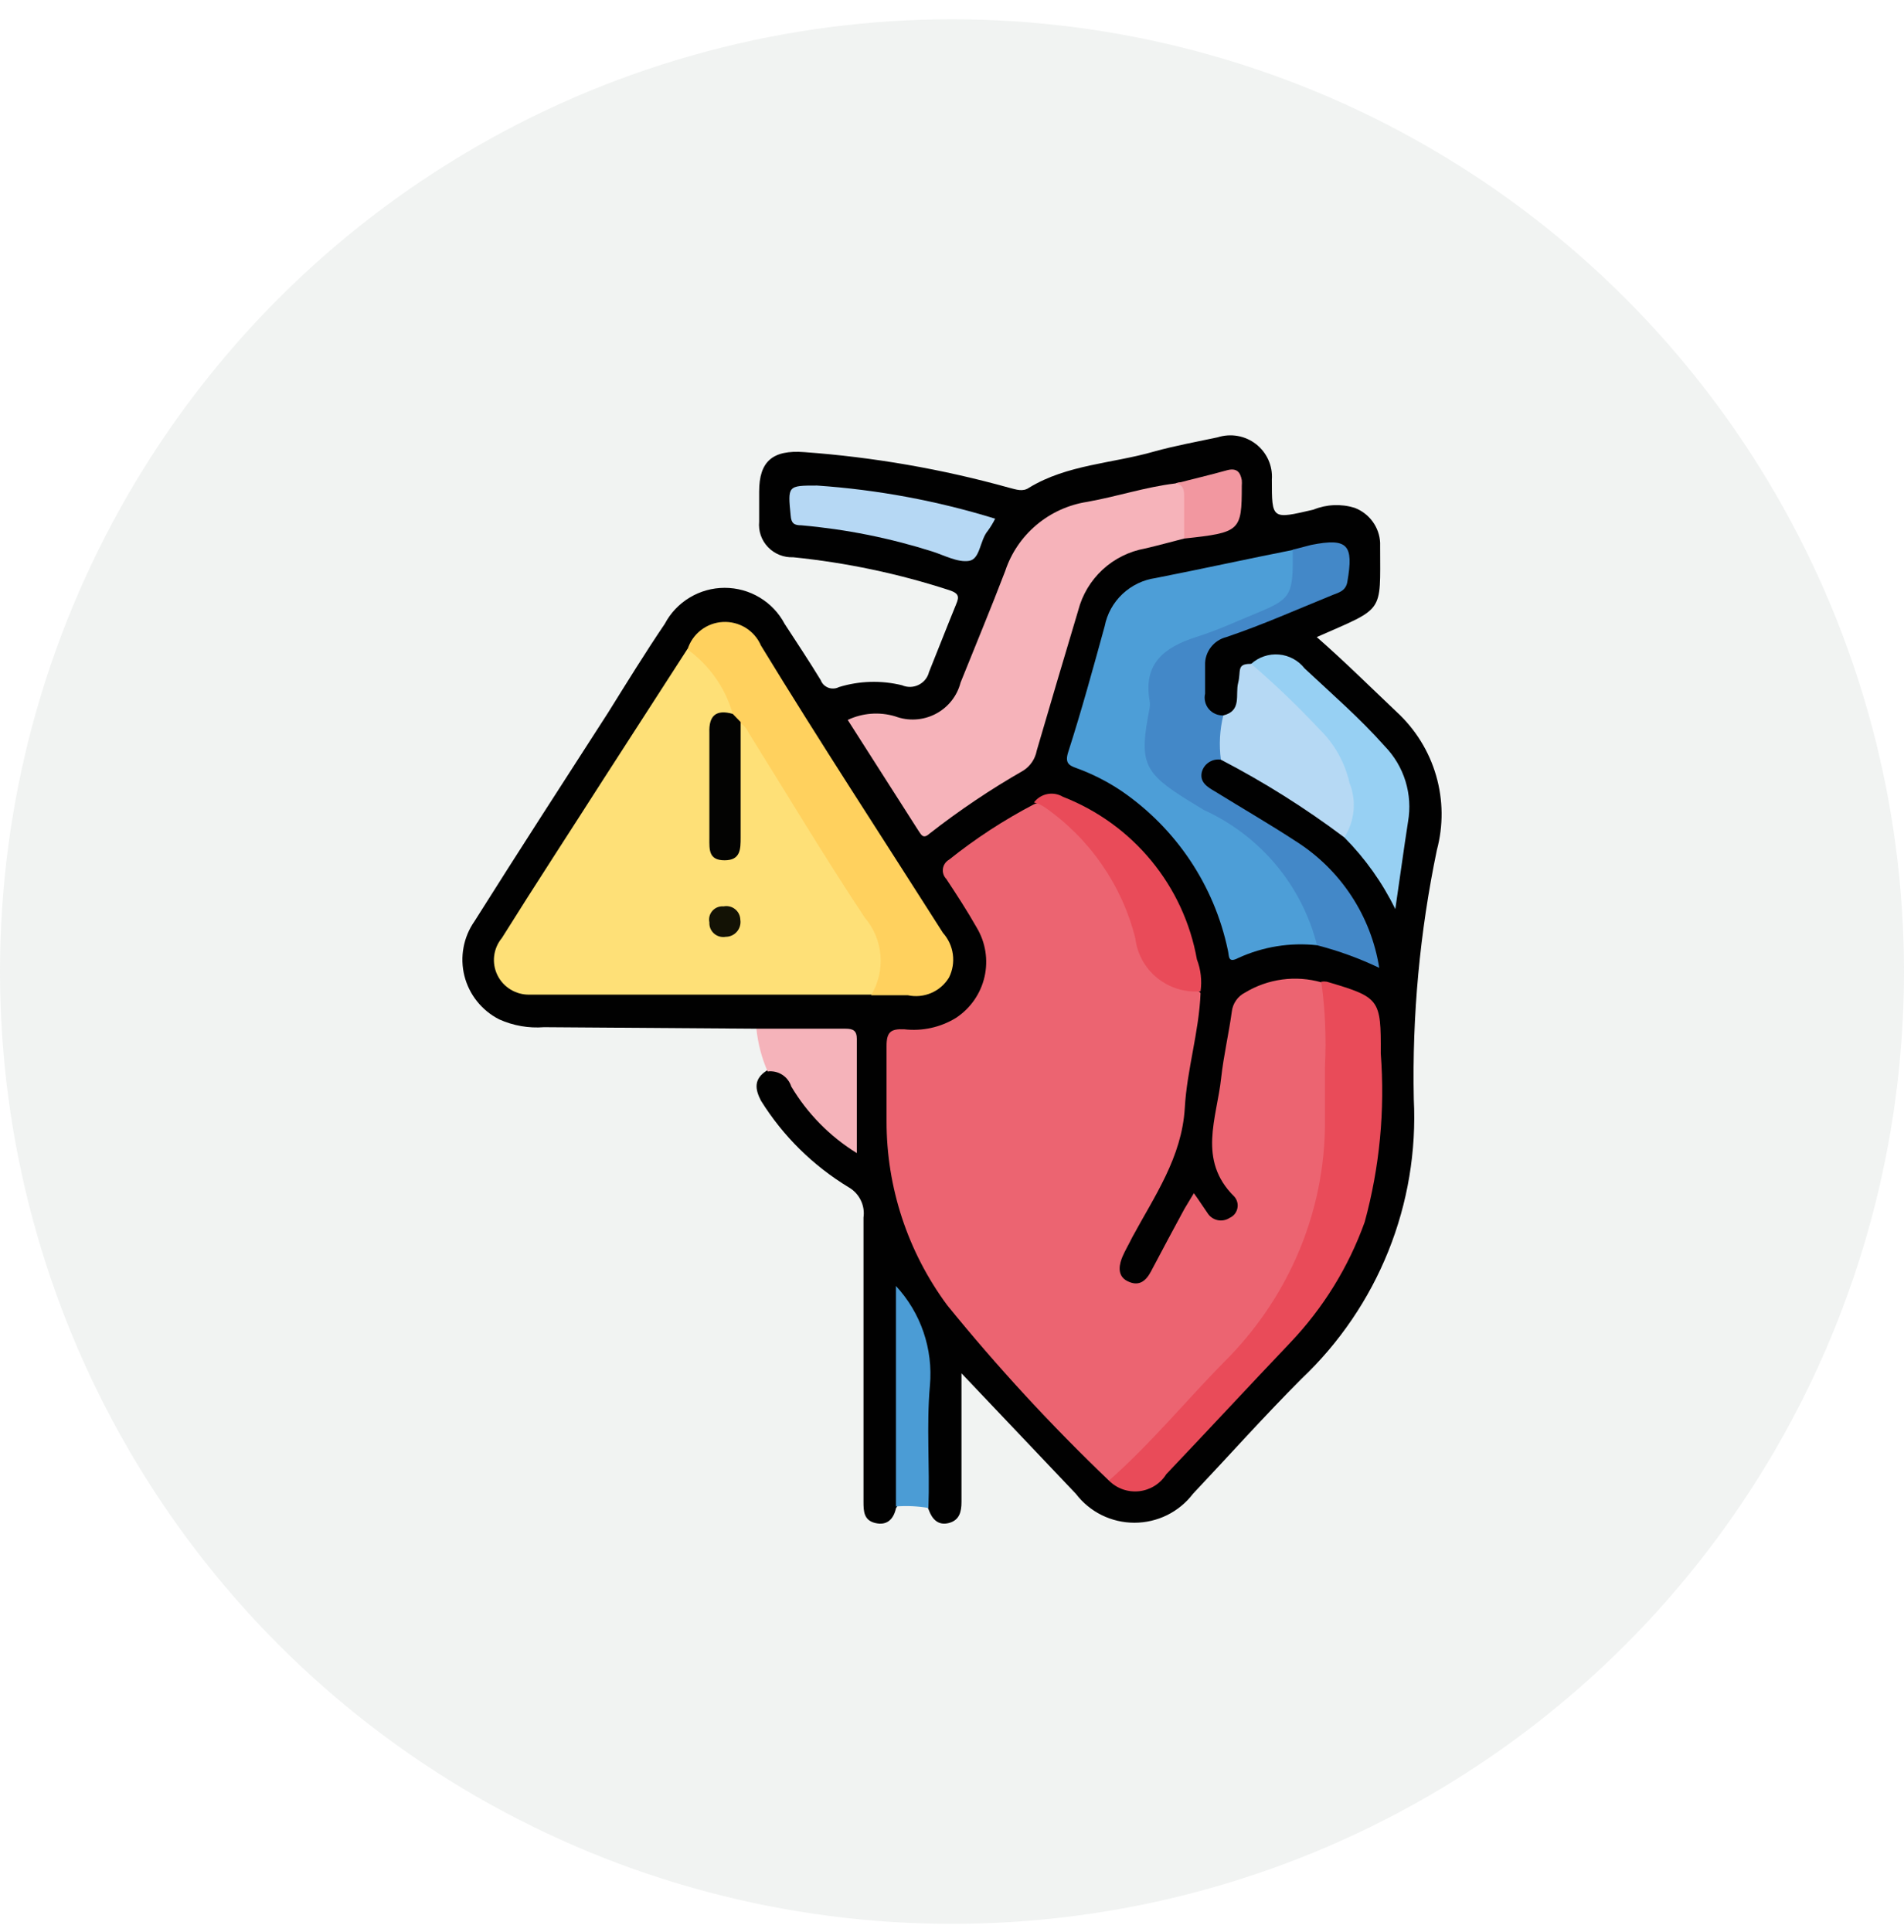 <svg width="70" height="71" viewBox="0 0 70 71" fill="none" xmlns="http://www.w3.org/2000/svg">
<circle cx="35" cy="35.709" r="35" fill="#6E8878" fill-opacity="0.1"/>
<path d="M27.809 37.808L20.002 37.753C19.436 37.797 18.868 37.698 18.351 37.465C18.035 37.304 17.758 37.078 17.538 36.802C17.317 36.526 17.159 36.206 17.073 35.864C16.988 35.522 16.977 35.166 17.042 34.82C17.106 34.473 17.244 34.145 17.447 33.856C19.065 31.287 20.715 28.74 22.355 26.194C23.046 25.087 23.727 23.98 24.441 22.928C24.651 22.529 24.968 22.195 25.357 21.962C25.745 21.728 26.19 21.605 26.643 21.605C27.097 21.605 27.543 21.728 27.931 21.962C28.319 22.195 28.636 22.529 28.846 22.928C29.293 23.614 29.75 24.301 30.174 24.998C30.198 25.061 30.235 25.118 30.282 25.166C30.33 25.213 30.388 25.25 30.451 25.275C30.514 25.299 30.581 25.309 30.649 25.305C30.717 25.302 30.783 25.284 30.843 25.253C31.596 25.021 32.398 24.998 33.163 25.186C33.26 25.228 33.364 25.248 33.469 25.246C33.575 25.243 33.678 25.218 33.773 25.171C33.867 25.125 33.951 25.059 34.017 24.977C34.083 24.896 34.13 24.801 34.155 24.699C34.49 23.869 34.813 23.038 35.148 22.219C35.271 21.931 35.26 21.809 34.892 21.688C33.03 21.083 31.108 20.678 29.159 20.481C28.987 20.488 28.816 20.458 28.656 20.394C28.497 20.33 28.353 20.233 28.235 20.109C28.116 19.985 28.026 19.838 27.97 19.677C27.914 19.516 27.894 19.344 27.91 19.174C27.91 18.82 27.91 18.451 27.91 18.067C27.91 16.96 28.4 16.528 29.571 16.617C32.115 16.802 34.633 17.24 37.089 17.923C37.357 17.99 37.602 18.089 37.836 17.923C39.242 17.071 40.892 17.038 42.431 16.595C43.189 16.384 43.982 16.24 44.762 16.074C45.001 15.998 45.254 15.98 45.5 16.023C45.747 16.066 45.979 16.169 46.176 16.322C46.373 16.475 46.529 16.674 46.631 16.901C46.733 17.128 46.777 17.377 46.759 17.624C46.759 19.108 46.758 19.086 48.286 18.732C48.769 18.534 49.306 18.511 49.804 18.665C50.069 18.766 50.298 18.941 50.464 19.169C50.631 19.397 50.727 19.668 50.74 19.949V20.093C50.74 22.573 50.919 22.308 48.41 23.415C49.436 24.312 50.383 25.253 51.354 26.172C52.039 26.805 52.539 27.611 52.798 28.505C53.057 29.398 53.067 30.344 52.826 31.243C52.199 34.254 51.914 37.325 51.978 40.399C52.074 42.305 51.755 44.21 51.043 45.983C50.331 47.756 49.243 49.356 47.852 50.674C46.48 52.047 45.186 53.497 43.859 54.903C43.607 55.233 43.282 55.501 42.909 55.686C42.535 55.87 42.123 55.966 41.706 55.966C41.289 55.966 40.878 55.87 40.504 55.686C40.131 55.501 39.806 55.233 39.554 54.903L35.349 50.474V52.445C35.349 53.364 35.349 54.283 35.349 55.202C35.349 55.567 35.271 55.877 34.881 55.977C34.49 56.077 34.267 55.833 34.144 55.49C34.004 55.189 33.949 54.856 33.988 54.527C33.988 53.309 33.932 52.08 33.988 50.862C34.045 50.361 33.999 49.853 33.853 49.37C33.708 48.886 33.465 48.438 33.141 48.05C33.141 50.197 33.141 52.412 33.141 54.637C33.179 54.919 33.107 55.204 32.94 55.434C32.85 55.844 32.605 56.077 32.181 55.977C31.757 55.877 31.746 55.545 31.746 55.191C31.746 51.714 31.746 48.227 31.746 44.75C31.777 44.534 31.743 44.313 31.647 44.116C31.552 43.919 31.4 43.755 31.211 43.643C29.895 42.848 28.786 41.755 27.976 40.454C27.753 40.023 27.709 39.657 28.189 39.347C28.668 39.037 28.98 39.436 29.203 39.801C29.767 40.628 30.464 41.358 31.267 41.96C31.267 40.709 31.267 39.602 31.267 38.495C31.267 38.107 30.977 38.052 30.664 38.041H28.679C28.378 38.041 28.054 38.096 27.809 37.808Z" fill="#010101"/>
<path d="M27.809 37.808L31.077 37.808C31.367 37.808 31.501 37.875 31.501 38.196C31.501 39.558 31.501 40.908 31.501 42.381C30.511 41.769 29.684 40.93 29.091 39.934C29.035 39.755 28.917 39.601 28.758 39.5C28.599 39.399 28.409 39.356 28.221 39.38C28.003 38.881 27.864 38.35 27.809 37.808Z" fill="#F5B3BA"/>
<path d="M32.939 55.368V47.264C33.392 47.753 33.737 48.33 33.952 48.959C34.167 49.589 34.248 50.255 34.189 50.917C34.055 52.412 34.188 53.918 34.133 55.423C33.739 55.355 33.338 55.337 32.939 55.368Z" fill="#4B9CD5"/>
<path d="M40.769 54.416C38.653 52.395 36.667 50.242 34.824 47.972C33.37 46.008 32.588 43.633 32.594 41.196C32.594 40.277 32.594 39.358 32.594 38.439C32.594 37.93 32.75 37.808 33.241 37.83C33.906 37.908 34.578 37.76 35.148 37.41C35.68 37.059 36.055 36.518 36.196 35.9C36.337 35.281 36.234 34.633 35.906 34.088C35.561 33.479 35.17 32.881 34.791 32.306C34.743 32.256 34.706 32.196 34.685 32.13C34.663 32.065 34.657 31.995 34.667 31.927C34.677 31.859 34.702 31.793 34.741 31.736C34.78 31.679 34.831 31.631 34.891 31.597C35.864 30.819 36.909 30.137 38.014 29.56C38.427 29.372 38.695 29.67 38.951 29.892C40.351 31 41.361 32.519 41.84 34.232C41.913 34.771 42.16 35.271 42.545 35.658C42.929 36.045 43.429 36.299 43.97 36.38C44.039 36.4 44.098 36.443 44.138 36.502C44.082 37.93 43.636 39.314 43.558 40.731C43.446 42.547 42.442 43.964 41.617 45.492C41.505 45.724 41.372 45.946 41.271 46.178C41.171 46.411 41.026 46.876 41.449 47.086C41.873 47.297 42.13 47.086 42.32 46.721C42.721 45.957 43.133 45.193 43.546 44.429L43.892 43.853C44.093 44.13 44.238 44.363 44.394 44.584C44.435 44.65 44.489 44.707 44.552 44.751C44.615 44.796 44.687 44.828 44.763 44.844C44.839 44.861 44.918 44.862 44.994 44.847C45.071 44.833 45.144 44.804 45.208 44.761C45.28 44.729 45.343 44.681 45.393 44.62C45.442 44.559 45.476 44.487 45.492 44.41C45.509 44.334 45.507 44.255 45.486 44.179C45.466 44.103 45.428 44.033 45.375 43.975C44.015 42.636 44.74 41.086 44.896 39.613C44.985 38.805 45.175 37.996 45.286 37.188C45.302 37.039 45.355 36.895 45.441 36.772C45.526 36.648 45.642 36.547 45.777 36.48C46.192 36.229 46.655 36.066 47.137 36.001C47.619 35.936 48.109 35.971 48.577 36.103C48.685 36.214 48.768 36.346 48.822 36.491C48.876 36.636 48.899 36.791 48.889 36.945C49.035 39.224 48.953 41.513 48.644 43.776C48.184 46.001 47.124 48.06 45.576 49.733C44.271 51.161 42.922 52.556 41.583 53.962C41.36 54.128 41.16 54.416 40.769 54.416Z" fill="#EC6471"/>
<path d="M32.058 36.557C27.864 36.557 23.659 36.557 19.466 36.557C19.221 36.562 18.98 36.496 18.771 36.369C18.562 36.242 18.394 36.058 18.287 35.839C18.18 35.62 18.139 35.375 18.168 35.133C18.197 34.892 18.295 34.664 18.451 34.476C19.677 32.516 20.938 30.589 22.176 28.652L25.277 23.847C25.367 23.819 25.464 23.818 25.555 23.843C25.646 23.869 25.727 23.92 25.79 23.991C26.303 24.53 26.715 25.156 27.006 25.84C27.031 25.88 27.048 25.925 27.055 25.972C27.062 26.019 27.059 26.067 27.046 26.112C27.033 26.158 27.012 26.201 26.982 26.238C26.952 26.275 26.914 26.305 26.872 26.327C26.699 26.37 26.547 26.473 26.443 26.617C26.339 26.761 26.289 26.936 26.303 27.113C26.303 28.287 26.303 29.46 26.303 30.645C26.303 30.888 26.303 31.243 26.626 31.243C26.95 31.243 26.972 30.899 26.983 30.656C26.983 29.637 26.983 28.63 26.983 27.622C26.95 27.29 26.984 26.955 27.084 26.637C27.507 26.26 27.608 26.725 27.741 26.925C28.411 27.899 29.024 28.907 29.649 29.914C30.485 31.276 31.344 32.638 32.192 33.988C32.513 34.349 32.678 34.82 32.653 35.3C32.628 35.78 32.414 36.231 32.058 36.557Z" fill="#FEE077"/>
<path d="M43.535 19.794C43.056 19.916 42.576 20.049 42.096 20.16C41.512 20.266 40.97 20.536 40.535 20.938C40.1 21.341 39.79 21.858 39.642 22.43C39.129 24.142 38.62 25.862 38.115 27.589C38.087 27.738 38.03 27.879 37.945 28.005C37.861 28.13 37.752 28.238 37.624 28.32C36.417 29.011 35.261 29.788 34.166 30.645C33.921 30.866 33.854 30.645 33.754 30.512L31.166 26.46C31.71 26.203 32.33 26.156 32.906 26.327C33.146 26.417 33.401 26.457 33.657 26.442C33.913 26.428 34.163 26.36 34.39 26.243C34.618 26.125 34.818 25.962 34.977 25.763C35.137 25.564 35.252 25.333 35.315 25.087C35.861 23.725 36.431 22.363 36.955 20.99C37.173 20.33 37.57 19.743 38.104 19.294C38.637 18.844 39.286 18.55 39.977 18.444C41.093 18.244 42.108 17.901 43.212 17.768C43.546 17.635 43.647 17.879 43.68 18.1C43.84 18.664 43.789 19.266 43.535 19.794Z" fill="#F6B3BA"/>
<path d="M48.42 34.741C47.433 34.633 46.434 34.794 45.532 35.206C45.13 35.417 45.197 35.14 45.141 34.919C44.641 32.537 43.235 30.439 41.215 29.061C40.705 28.72 40.155 28.441 39.576 28.231C39.297 28.131 39.141 28.043 39.275 27.633C39.766 26.105 40.189 24.555 40.613 23.016C40.701 22.564 40.929 22.151 41.265 21.833C41.601 21.516 42.028 21.31 42.487 21.245C44.182 20.913 45.833 20.547 47.573 20.204C47.687 20.41 47.755 20.636 47.775 20.87C47.795 21.104 47.765 21.339 47.687 21.56C47.609 21.782 47.485 21.984 47.324 22.155C47.162 22.326 46.965 22.461 46.747 22.551C45.721 22.983 44.695 23.404 43.647 23.791C43.295 23.891 42.989 24.112 42.785 24.414C42.581 24.715 42.491 25.079 42.532 25.441C42.532 26.072 42.42 26.703 42.387 27.334C42.345 27.673 42.413 28.015 42.582 28.312C42.75 28.609 43.01 28.845 43.324 28.984C44.4 29.538 45.42 30.194 46.368 30.944C47.329 31.759 48.047 32.819 48.443 34.011C48.498 34.243 48.632 34.487 48.42 34.741Z" fill="#4D9ED7"/>
<path d="M40.769 54.416C42.331 53.043 43.635 51.438 45.074 49.987C46.073 48.982 46.895 47.818 47.506 46.544C48.27 44.951 48.681 43.215 48.711 41.451C48.711 40.731 48.711 40 48.711 39.236C48.767 38.183 48.721 37.126 48.577 36.081C48.643 36.07 48.711 36.07 48.778 36.081C50.729 36.657 50.774 36.712 50.763 38.716C50.923 40.801 50.724 42.898 50.172 44.916C49.58 46.565 48.649 48.073 47.439 49.345C45.911 50.95 44.405 52.578 42.877 54.183C42.77 54.355 42.624 54.501 42.451 54.609C42.278 54.717 42.083 54.785 41.88 54.808C41.677 54.83 41.472 54.806 41.279 54.739C41.087 54.671 40.912 54.56 40.769 54.416Z" fill="#E94B59"/>
<path d="M26.939 26.238C26.667 25.286 26.082 24.452 25.277 23.869C25.363 23.589 25.534 23.342 25.767 23.161C25.999 22.981 26.281 22.875 26.576 22.86C26.87 22.844 27.163 22.919 27.413 23.073C27.664 23.228 27.86 23.456 27.976 23.725C30.151 27.29 32.437 30.778 34.668 34.287C34.865 34.508 34.992 34.781 35.031 35.073C35.071 35.365 35.022 35.662 34.891 35.926C34.739 36.179 34.511 36.378 34.239 36.495C33.967 36.612 33.664 36.642 33.375 36.579C32.928 36.579 32.471 36.579 32.025 36.579C32.292 36.139 32.412 35.626 32.37 35.114C32.328 34.601 32.126 34.115 31.791 33.723C30.319 31.508 28.936 29.194 27.519 26.925C27.452 26.772 27.339 26.645 27.195 26.559C27.121 26.546 27.053 26.506 27.006 26.447C26.959 26.388 26.935 26.314 26.939 26.238Z" fill="#FFD15E"/>
<path d="M48.42 34.741C48.146 33.657 47.63 32.647 46.91 31.786C46.19 30.926 45.284 30.237 44.26 29.77L43.714 29.438C42.019 28.386 41.873 28.032 42.264 26.028C42.28 25.936 42.28 25.843 42.264 25.751C42.029 24.389 42.799 23.791 43.97 23.415C44.751 23.171 45.51 22.817 46.268 22.507C47.383 22.042 47.528 21.876 47.528 20.625V20.204L48.209 20.027C49.558 19.761 49.77 20.027 49.536 21.378C49.48 21.721 49.223 21.776 49 21.865C47.695 22.396 46.402 22.972 45.086 23.415C44.857 23.473 44.655 23.606 44.513 23.794C44.371 23.981 44.297 24.21 44.305 24.445C44.305 24.788 44.305 25.142 44.305 25.496C44.282 25.594 44.283 25.696 44.307 25.794C44.331 25.891 44.376 25.982 44.441 26.059C44.506 26.136 44.588 26.197 44.68 26.238C44.772 26.279 44.873 26.298 44.974 26.294C45.078 26.555 45.124 26.836 45.109 27.117C45.094 27.398 45.017 27.672 44.885 27.921C44.73 27.897 44.573 27.932 44.443 28.018C44.312 28.104 44.219 28.235 44.182 28.386C44.104 28.752 44.394 28.929 44.661 29.084C45.665 29.704 46.681 30.291 47.662 30.933C48.471 31.449 49.16 32.129 49.684 32.929C50.209 33.728 50.558 34.629 50.707 35.572C49.974 35.222 49.208 34.944 48.42 34.741Z" fill="#4388C8"/>
<path d="M44.885 27.921C44.813 27.378 44.843 26.826 44.974 26.294C45.666 26.128 45.409 25.53 45.52 25.098C45.632 24.666 45.454 24.4 45.967 24.4C46.279 24.323 46.457 24.522 46.636 24.699C47.338 25.386 48.074 26.05 48.721 26.792C49.148 27.216 49.475 27.729 49.678 28.294C49.88 28.859 49.954 29.461 49.893 30.058C49.893 30.357 49.892 30.744 49.424 30.778C47.993 29.703 46.475 28.747 44.885 27.921Z" fill="#B6D9F4"/>
<path d="M49.424 30.778C49.613 30.482 49.729 30.147 49.762 29.798C49.795 29.45 49.744 29.099 49.614 28.774C49.444 28.02 49.056 27.331 48.499 26.792C47.71 25.95 46.876 25.152 46 24.4C46.136 24.276 46.297 24.181 46.473 24.122C46.648 24.063 46.834 24.04 47.019 24.056C47.203 24.071 47.382 24.125 47.545 24.213C47.707 24.3 47.85 24.421 47.963 24.566C48.967 25.507 49.993 26.393 50.907 27.423C51.261 27.786 51.523 28.227 51.672 28.71C51.821 29.193 51.853 29.704 51.766 30.202C51.61 31.198 51.476 32.206 51.298 33.413C50.822 32.439 50.188 31.549 49.424 30.778Z" fill="#97D0F3"/>
<path d="M44.138 36.435C43.561 36.482 42.989 36.305 42.542 35.942C42.094 35.578 41.807 35.057 41.74 34.487C41.248 32.529 40.06 30.814 38.394 29.659C38.277 29.584 38.148 29.528 38.014 29.493C38.133 29.334 38.307 29.224 38.503 29.185C38.699 29.146 38.903 29.181 39.074 29.283C40.343 29.777 41.463 30.586 42.326 31.633C43.19 32.68 43.767 33.929 44.004 35.262C44.148 35.635 44.194 36.039 44.138 36.435Z" fill="#E94B59"/>
<path d="M36.587 19.064C36.51 19.218 36.421 19.367 36.319 19.506C36.018 19.861 36.041 20.547 35.628 20.614C35.215 20.68 34.724 20.414 34.278 20.27C32.713 19.774 31.097 19.451 29.46 19.307C29.203 19.307 29.091 19.241 29.069 18.953C28.958 17.846 28.958 17.846 30.04 17.846C32.262 17.998 34.459 18.407 36.587 19.064Z" fill="#B6D8F4"/>
<path d="M43.535 19.794C43.535 19.296 43.535 18.798 43.535 18.289C43.535 18.056 43.535 17.824 43.234 17.768C43.859 17.602 44.494 17.458 45.119 17.281C45.465 17.192 45.599 17.348 45.654 17.646C45.66 17.716 45.66 17.787 45.654 17.857C45.654 19.518 45.599 19.573 43.535 19.794Z" fill="#F297A0"/>
<path d="M26.939 26.238L27.229 26.537C27.229 27.954 27.229 29.36 27.229 30.778C27.229 31.209 27.229 31.619 26.638 31.619C26.047 31.619 26.08 31.221 26.08 30.811V26.925C26.058 26.316 26.314 26.061 26.939 26.238Z" fill="#030302"/>
<path d="M27.218 33.8C27.231 33.878 27.226 33.957 27.205 34.032C27.184 34.108 27.147 34.178 27.096 34.238C27.045 34.298 26.982 34.347 26.911 34.38C26.839 34.413 26.761 34.431 26.682 34.431C26.606 34.445 26.527 34.441 26.453 34.42C26.378 34.399 26.309 34.362 26.251 34.311C26.193 34.259 26.148 34.196 26.118 34.125C26.088 34.054 26.076 33.977 26.08 33.9C26.064 33.825 26.066 33.748 26.085 33.674C26.105 33.6 26.142 33.532 26.193 33.475C26.244 33.418 26.308 33.373 26.379 33.345C26.451 33.317 26.527 33.306 26.604 33.313C26.677 33.298 26.753 33.3 26.826 33.318C26.899 33.335 26.966 33.368 27.025 33.415C27.083 33.461 27.131 33.52 27.164 33.586C27.198 33.653 27.216 33.726 27.218 33.8Z" fill="#131205"/>
</svg>
